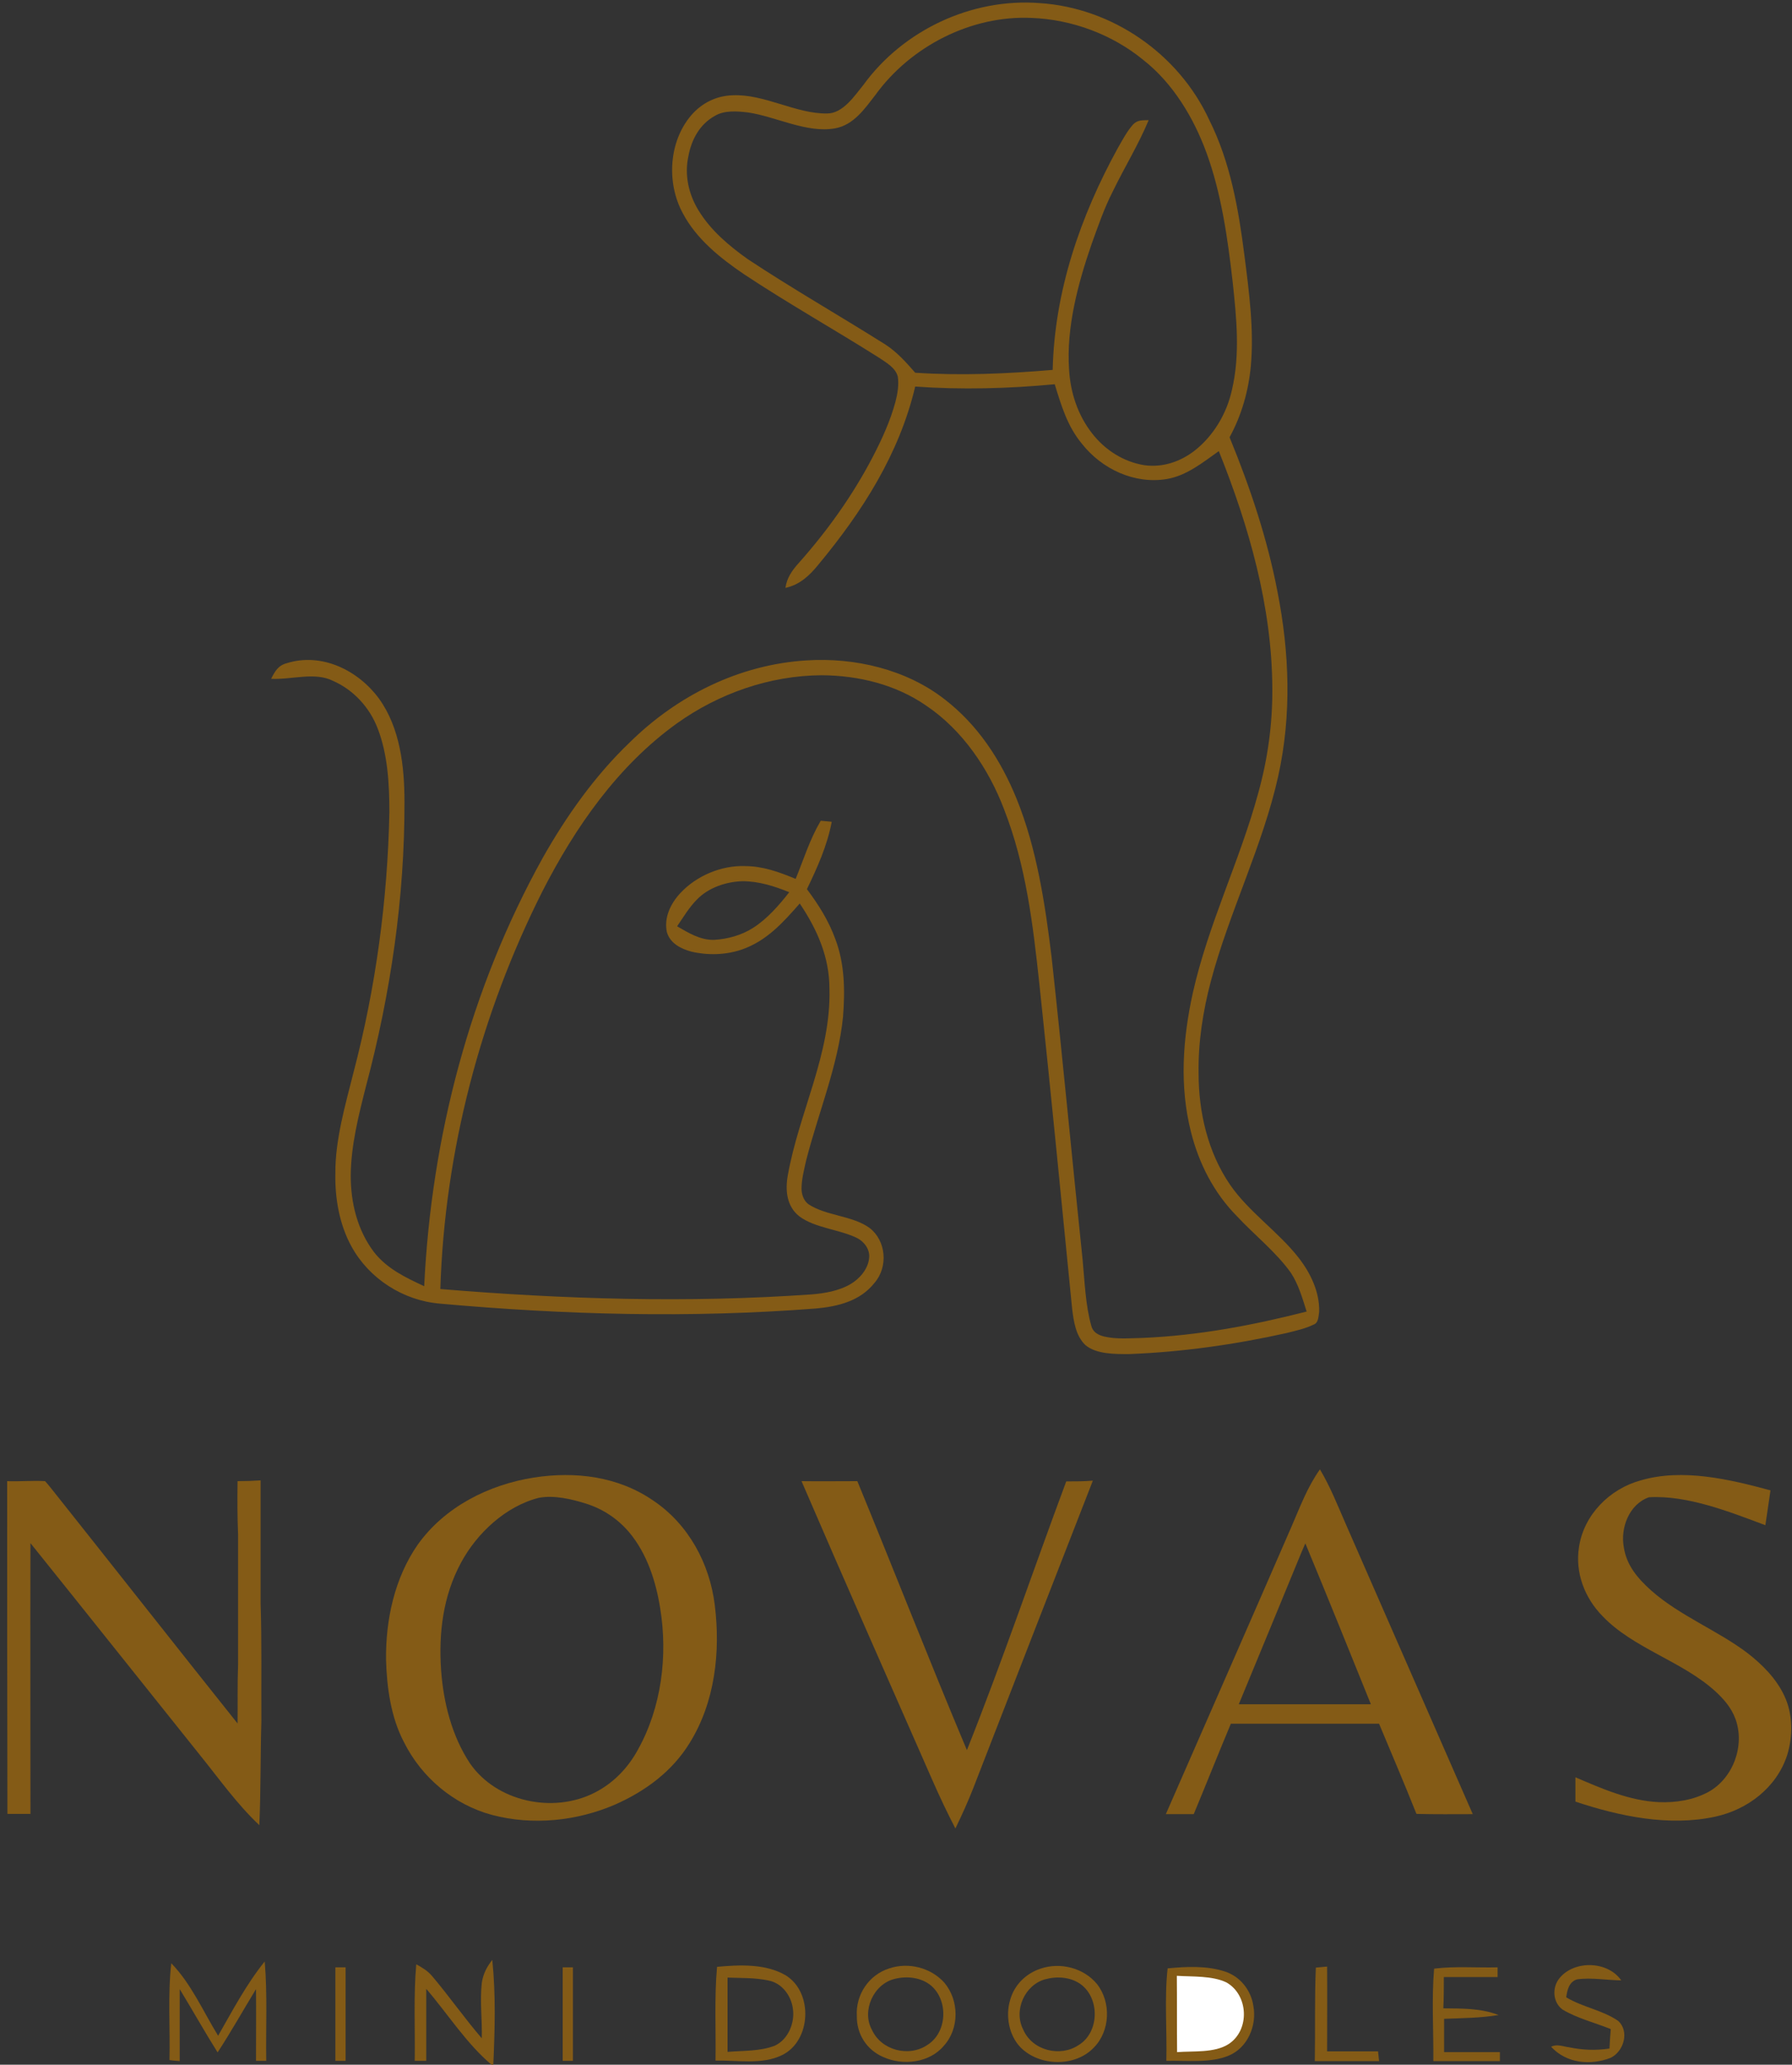 <?xml version="1.0" encoding="UTF-8"?>
<svg data-bbox="2.8 0.993 696.908 805.007" viewBox="0 0 700 806" xmlns="http://www.w3.org/2000/svg" data-type="color">
    <rect x="0" y="0" width="700" height="806" fill="#333333" stroke="none"/>
    <g>
        <path d="M507.2 490.9c-7.7-9.9-19.5-17.9-26.7-28.4-8.7-12.7-12.3-28.3-12.3-43.5-.2-12.1 1.7-24.3 4.8-36 7-26.5 20.3-52.9 26.3-80 5.3-24 4.4-48.2-.3-72.1-4-20.8-10.7-40.7-18.7-60.2 4.7-8.6 7.4-18.1 8.3-27.8 1.3-14.1-.7-29.2-2.5-43.2-2.3-18.1-5.5-36.5-13.8-53C460.4 21 434.4 3 406 1.2c-26.5-2-53.2 10.6-68.7 31.9-3.5 4.3-8 11.2-14.2 11.2-12.2.2-24.5-7.7-37-7.1-6.3.2-11.9 3-16 7.7-8.9 10.3-9.8 26.5-3.4 38.3 5.3 10.1 14.7 17.6 24 23.9 17.2 11.4 35.2 21.5 52.6 32.5 2.8 1.9 6.5 3.9 7.4 7.4.5 3.2-.1 6.7-.9 9.8-2 7.5-5.4 14.9-9 21.8-7.8 14.9-17.6 28.6-28.8 41.2-2.6 2.9-4.6 5.7-5.2 9.7 5.6-1.2 9.4-4.8 12.9-9.1 17.1-20.6 31.6-43.2 37.8-69.5 18.1 1.3 36.4.8 54.5-.9 2.6 8.4 4.9 16.3 10.6 23.2 7.8 9.9 20.5 15.9 33.2 13.8 7.7-1.3 14.1-6.5 20.3-10.9 11.8 29.4 20.8 60.8 20.9 92.7.1 13.9-1.8 27.5-5.5 40.8-7.2 26.5-19.5 51-25.6 78.2-3.9 17.9-5.2 36.1-.7 54 3.1 12.4 9 23.9 18 33 6.8 7.3 15.2 13.9 21 22 3 4.5 4.6 10.1 6.2 15.2-21.2 5.4-42.4 9.4-64.3 10.3-5.1.1-9.9.6-15-.6-2.2-.6-4.2-1.7-4.8-4.1-2.3-8.1-2.6-17.4-3.4-25.8-4.1-39.3-7.8-78.7-12.1-118-2.5-20.6-5.8-42.6-13.7-62C391 296.8 382 283 369 273c-15-11.7-35.1-16.4-53.9-15.2-26.3 1.6-50.5 13.7-69.1 32-13.6 13-24.8 28.8-34 45.1-28.4 51.1-43.5 108.9-46.3 167.2-7.3-3.4-14.5-6.8-19.6-13.3-6.5-8.6-9.1-19.2-9.1-29.9.1-11.8 3.1-23.6 6-35 9.6-36.1 15.1-73.6 15-111 0-13.6-1.7-28.7-9.9-40.1-8.1-11.1-22.4-18.2-36.1-13.9-3.4.9-4.6 3.2-6.1 6.1 7.9.4 17.1-2.8 24.2.8 8 3.5 14.3 10.4 17.4 18.5 4 10.2 4.6 22 4.6 32.8-.7 34.2-5.3 68.4-14 101.5-3.2 12.7-7.2 26.4-7.1 39.5-.2 9.7 1.6 20 6.3 28.5 6.9 12.6 20.2 21.1 34.5 22.3 49 4.4 97.9 5.7 147 1.9 8.6-.8 17.2-2.9 22.8-10 5.4-6.2 4.6-16.5-2-21.5-6.7-4.8-16.8-4.6-23.8-9.2-1.9-1.4-2.7-3.9-2.7-6.1 0-3.6 1-7.4 1.8-11 4.7-18.4 12.5-37.1 14.4-56 .8-10.2.7-20.7-3-30.4-2.6-7.2-6.6-13.5-11.1-19.5 4.1-8.5 7.9-16.9 9.7-26.3-1.4-.1-2.9-.3-4.3-.4-4.3 7.3-6.6 14.9-9.8 22.7-6.5-2.7-12.8-5-19.9-5-9.2-.3-18.9 3.8-25.2 10.6-3.8 4.1-6.4 9.6-5.2 15.2 1.3 4.4 5.5 6.5 9.6 7.6 6.4 1.5 13.4 1.3 19.6-.8 9.8-3.4 16.1-10.5 22.7-18 6.8 10.1 11.6 20.9 11.6 33.3.7 25.4-12 48.5-16.3 73-1 5.8-.4 11.9 4.5 15.8 6.1 4.6 15.7 5.1 22.6 8.5 2.8 1.4 5.1 4.5 4.7 7.8-.4 4.3-3.7 8.1-7.3 10.2-4.4 2.6-10.1 3.6-15.2 4-48.4 3.4-96.7 1.9-145-2.1 1.7-53.8 15.7-107.3 39.9-155.3 12.8-25 29.4-48.9 52.5-65.5 16.4-11.7 36.3-18.7 56.6-18.8 14.4.1 28.8 3.6 40.7 11.8 14.2 9.5 24.5 24.7 30.5 40.5 8.6 22 11.3 45 13.8 68.2 4.5 42.2 8.6 84.5 12.8 126.8.6 4.9 1.4 10.6 5.2 14.2 4.3 3.6 11.6 3.5 17 3.5 20.7-.8 41.3-3.7 61.5-8.2 3.6-.9 7.3-1.7 10.6-3.3 2-.7 1.9-3.3 2.2-5 .2-7.8-3.4-15.2-8.1-21.2zm-40.4-315.1c-5.6 4.4-12.6 6.8-19.8 5.8-8.1-1.3-15.3-5.9-20.3-12.3-5.7-7.2-8.6-16.1-9.1-25.2-1.1-16.3 3.5-33.5 8.8-48.8 2.5-6.9 4.9-14 8.3-20.6 4.6-9.5 9.9-18 14-27.8-2.3.1-4.3-.2-6.1 1.7-2.4 2.7-4.1 6-5.9 9.1-14.7 26.7-24.8 56-25.5 86.7-17.9 1.5-35.8 2.3-53.7 1.1-3.6-4.1-7.1-8.1-11.8-11.1-17.6-11.1-36.2-21.7-53.7-33.3-7.3-5.2-14.4-11.2-19.1-18.9-3.9-6.3-5.6-13.9-4-21.2 1.2-6.5 4.4-12.5 10.4-15.8 3.7-2.2 8.7-1.8 12.9-1.3 10.9 1.6 23 8.2 34 6.2 7.3-1.3 11.6-7.7 15.8-13.1 13.8-19 37.5-31.1 61-30 15.7.6 31.4 6.4 43.6 16.4 11.6 9.1 19.7 22.6 24.7 36.3 5.8 15.8 8.3 33.6 10.2 50.3 1.5 14 3 28.4-.3 42.3-2 9.1-7.1 17.7-14.4 23.5zM294.2 362.2c-4.5 2.9-10 4.4-15.3 4.7-5.4.1-9.9-2.7-14.4-5.3 2.4-3.5 4.7-7.4 7.7-10.4 4.5-4.7 11.4-7 17.8-7.2 6.4 0 12.4 1.9 18.3 4.3-4 5.1-8.6 10.4-14.1 13.9z" fill="#845b16" data-color="1"/>
        <path d="M691.6 581.8c-.7 4.5-1.3 9.1-2 13.6-13.9-5.2-30.5-11.8-45.5-10.9-7.7 2.7-11.2 11.9-9.8 19.5 1.1 7.2 5.5 12.2 10.7 16.9 11.2 9.9 26 15.6 37.6 24.4 5.8 4.5 11.3 10 14.4 16.7 3.4 7.1 3.4 15.8 1.1 23.2-4.1 12.6-15.5 21.3-28.2 24-18 3.9-37.4-.2-54.5-5.9v-9.5c10.2 4.4 21.2 9.2 32.5 9.7 6.6.3 13.6-.8 19.5-4 9.7-5.4 14.3-18.2 10.5-28.5-1.6-4.4-4.6-7.8-8-10.9-13-11.7-32-16.7-43.9-29.2-7-7.1-10.8-17-9.2-27 1.9-12.6 12-22.7 24.1-26 16.4-4.8 34.8-.4 50.7 3.9z" fill="#845b16" data-color="1"/>
        <path d="M2.8 578.2c4.9.2 9.9-.3 14.8 0 1.5 1.6 2.8 3.4 4.2 5.1 23.7 29.8 47.3 59.8 71 89.5.1-7.6-.1-15.2.2-22.9v-51c-.3-6.9-.3-13.8-.2-20.7 3 0 6-.1 9-.3v48c.5 15.3.2 30.7.3 46-.4 13.5-.2 27.1-.8 40.6-8.7-8.2-15.4-17.7-22.9-27-22.2-27.7-44.3-55.5-66.5-83.1-.1 35.2 0 70.5 0 105.7h-9c-.1-43.2-.1-86.5-.1-129.9z" fill="#845b16" data-color="1"/>
        <path d="M313.1 578.2c7.2.1 14.5 0 21.8 0 14.4 35 28.1 70.1 42.8 105 13.8-34.6 25.8-70 38.8-104.9 3.5 0 6.9 0 10.4-.3-15.6 40-31.2 80-46.7 120-2.1 5.4-4.5 10.6-7 15.8-3.2-6.2-6.2-12.5-9-18.9-17.1-38.9-34.3-77.7-51.1-116.7z" fill="#845b16" data-color="1"/>
        <path d="M279.2 626.5c-2-16.2-10.3-31.5-24-40.7-13.8-9.5-30.5-11.5-46.7-9-17.7 2.8-34.9 11.5-45.4 26.3-9 13-12.5 29.3-12.3 44.9.3 10.8 1.9 22.4 7 32.1 6.9 13.8 19.5 24.4 34.4 28.4 15.9 4.2 33.2 2.4 48.2-4.1 11.7-5.2 22.2-12.9 29-24 9.9-15.9 12.1-35.6 9.8-53.9zm-30 56.5c-3.9 7.2-9.7 13.2-17.1 16.9-16.1 8.1-38.1 3.5-48.5-11.5-7.1-10.7-10.4-23.8-11.3-36.5-1-14.5.8-29 7.8-41.9 6.2-11.5 17.4-22 30.4-25.3 6-1.1 12.8.5 18.5 2.3 6.6 2.1 12.3 5.9 16.8 11.2 7 8.4 10.4 19.1 12.1 29.7 3 18.5.5 38.6-8.7 55.1z" fill="#845b16" data-color="1"/>
        <path d="M525.5 594.5c-3.1-7.1-5.9-14.2-9.9-20.9-4.9 6.9-7.7 14.5-11 22.1-16.3 37.5-32.8 75-49.2 112.5h10.9c4.9-11.8 9.6-23.6 14.5-35.3h57.9c4.9 11.7 9.9 23.4 14.6 35.2 7.3.2 14.7.1 22 .1l-49.8-113.7zm-41.6 70.8c8.2-19.9 16.5-39.8 24.6-59.6.5-1.2 1-2.2 1.4-3.2 8.7 20.9 17.1 41.8 25.6 62.8h-51.6z" fill="#845b16" data-color="1"/>
        <path d="M192.3 765.1c1.4 13.7 1 27.2.4 40.9h-.7c-9.7-8.1-17.2-20-25.5-29.6v28.1H162c.2-12.5-.5-25.2.6-37.7 2.3 1.3 4.4 2.5 6.1 4.5 6.7 7.9 12.7 16.5 19.5 24.4.2-7.1-.8-14.5 0-21.6.5-3.5 2-6.4 4.1-9z" fill="#845b16" data-color="1"/>
        <path d="M66.9 766.4c7.8 8 12.4 18.7 18.3 28.3 5.8-10.1 10.9-19.9 18.2-29 1.1 12.9.4 25.9.6 38.8h-4c0-9.3.1-18.7 0-28-5 8.2-9.7 16.6-15 24.7-5.1-8.1-9.8-16.5-14.8-24.7v28.1c-1.3-.1-2.7-.2-4-.4.3-12.5-.7-25.3.7-37.8z" fill="#845b16" data-color="1"/>
        <path d="M633.3 773.1c-5.7-.1-11.8-1.2-17.3-.4-3.1 1-3.8 4.1-4.2 7 6.5 3.9 14.2 5 20.3 9.2 4.5 4.1 2.2 11.9-2.9 14.4-8 3.1-17.3 2.2-23.3-4.3 2.3-1.2 4.6-.1 7 .2 5.4 1.1 10.3 1.3 15.8.5.1-2.5.3-5 .5-7.6-6.2-2.5-13.1-4.2-18.8-7.6-3.9-2.8-4.2-8.7-1.2-12.3 5.8-7.1 18.9-6.7 24.1.9z" fill="#845b16" data-color="1"/>
        <path d="M131 768h4v36.5h-4V768z" fill="#845b16" data-color="1"/>
        <path d="M219.8 768h4v36.5h-4V768z" fill="#845b16" data-color="1"/>
        <path d="M456.1 768.4c7.2-.7 15.3-1.1 22.3 1.2 6 1.9 10.3 7.3 11.2 13.5 1.4 7.6-2.2 16.2-9.5 19.3-7.2 3.1-16.7 1.9-24.5 2.1.3-11.7-.8-24.5.5-36.1z" fill="#845b16" data-color="1"/>
        <path d="M514 768.1c1.5-.1 3-.3 4.4-.4.1 11 0 22.1 0 33.1h19.9c.1 1.2.3 2.5.4 3.8h-25.1c.2-12.2-.1-24.4.4-36.5z" fill="#845b16" data-color="1"/>
        <path d="M560.2 768.5c8.2-1 16.5-.3 24.8-.5v3.8h-21c0 4.1 0 8.2-.2 12.2 7.5.1 14.4-.1 21.6 2.6-7.1 1.2-14.2 1.2-21.3 1.5v13h21.8v3.5h-26c.1-12.1-.7-24.2.3-36.1z" fill="#845b16" data-color="1"/>
        <path d="M306.9 771.1c-7.9-4.6-18.1-4.1-26.8-3.3-1.1 12.1-.4 24.4-.6 36.6 8.4-.2 18.1 1.7 25.9-2.1 11.5-5.5 12.4-24.5 1.5-31.2zm-4.3 27.5c-5.6 2.2-12.5 1.9-18.4 2.4v-29c5.2.2 10.6 0 15.8 1.1 5.3.9 9 5.8 9.7 10.9.9 5.6-1.8 12.2-7.1 14.6z" fill="#845b16" data-color="1"/>
        <path d="M368.9 774c-5.3-5.9-14-8.1-21.5-5.6-8 2.5-13.2 10.3-12.7 18.6-.1 7 3.8 13.2 10.3 16 7.7 3.5 18.1 2.3 23.7-4.4 6.1-6.7 6-17.7.2-24.6zm-6.5 24.2c-7.2 5-18.1 2.3-21.8-5.8-4.1-7.4.6-17.9 8.9-19.9 4.8-1.2 10.4-.6 14.3 2.7 6.7 5.9 6.2 18.1-1.4 23z" fill="#845b16" data-color="1"/>
        <path d="M428.5 774.5c-5.2-6.3-14.3-8.6-22-6-5.8 1.9-10.3 6.4-11.9 12.2-1.9 6.2-.5 13.9 4.1 18.6 7.4 7.4 21.3 7.7 28.6 0 6.4-6.5 6.8-17.7 1.2-24.8zm-7.1 23.8c-7.2 4.9-18.2 2.2-21.7-6-3.9-7.5.6-17.6 8.8-19.7 4.6-1.2 9.9-.8 13.8 2.1 7.4 5.6 7.1 18.7-.9 23.6z" fill="#845b16" data-color="1"/>
        <path d="M479.1 773.9c-5.6-2.7-13.3-2.2-19.4-2.6.1 10 0 19.9.1 29.8 6.2-.5 14.7.4 20.2-3.2 8.3-5.5 7.7-19.1-.9-24z" fill="#ffffff" data-color="2"/>
    </g>
</svg>

